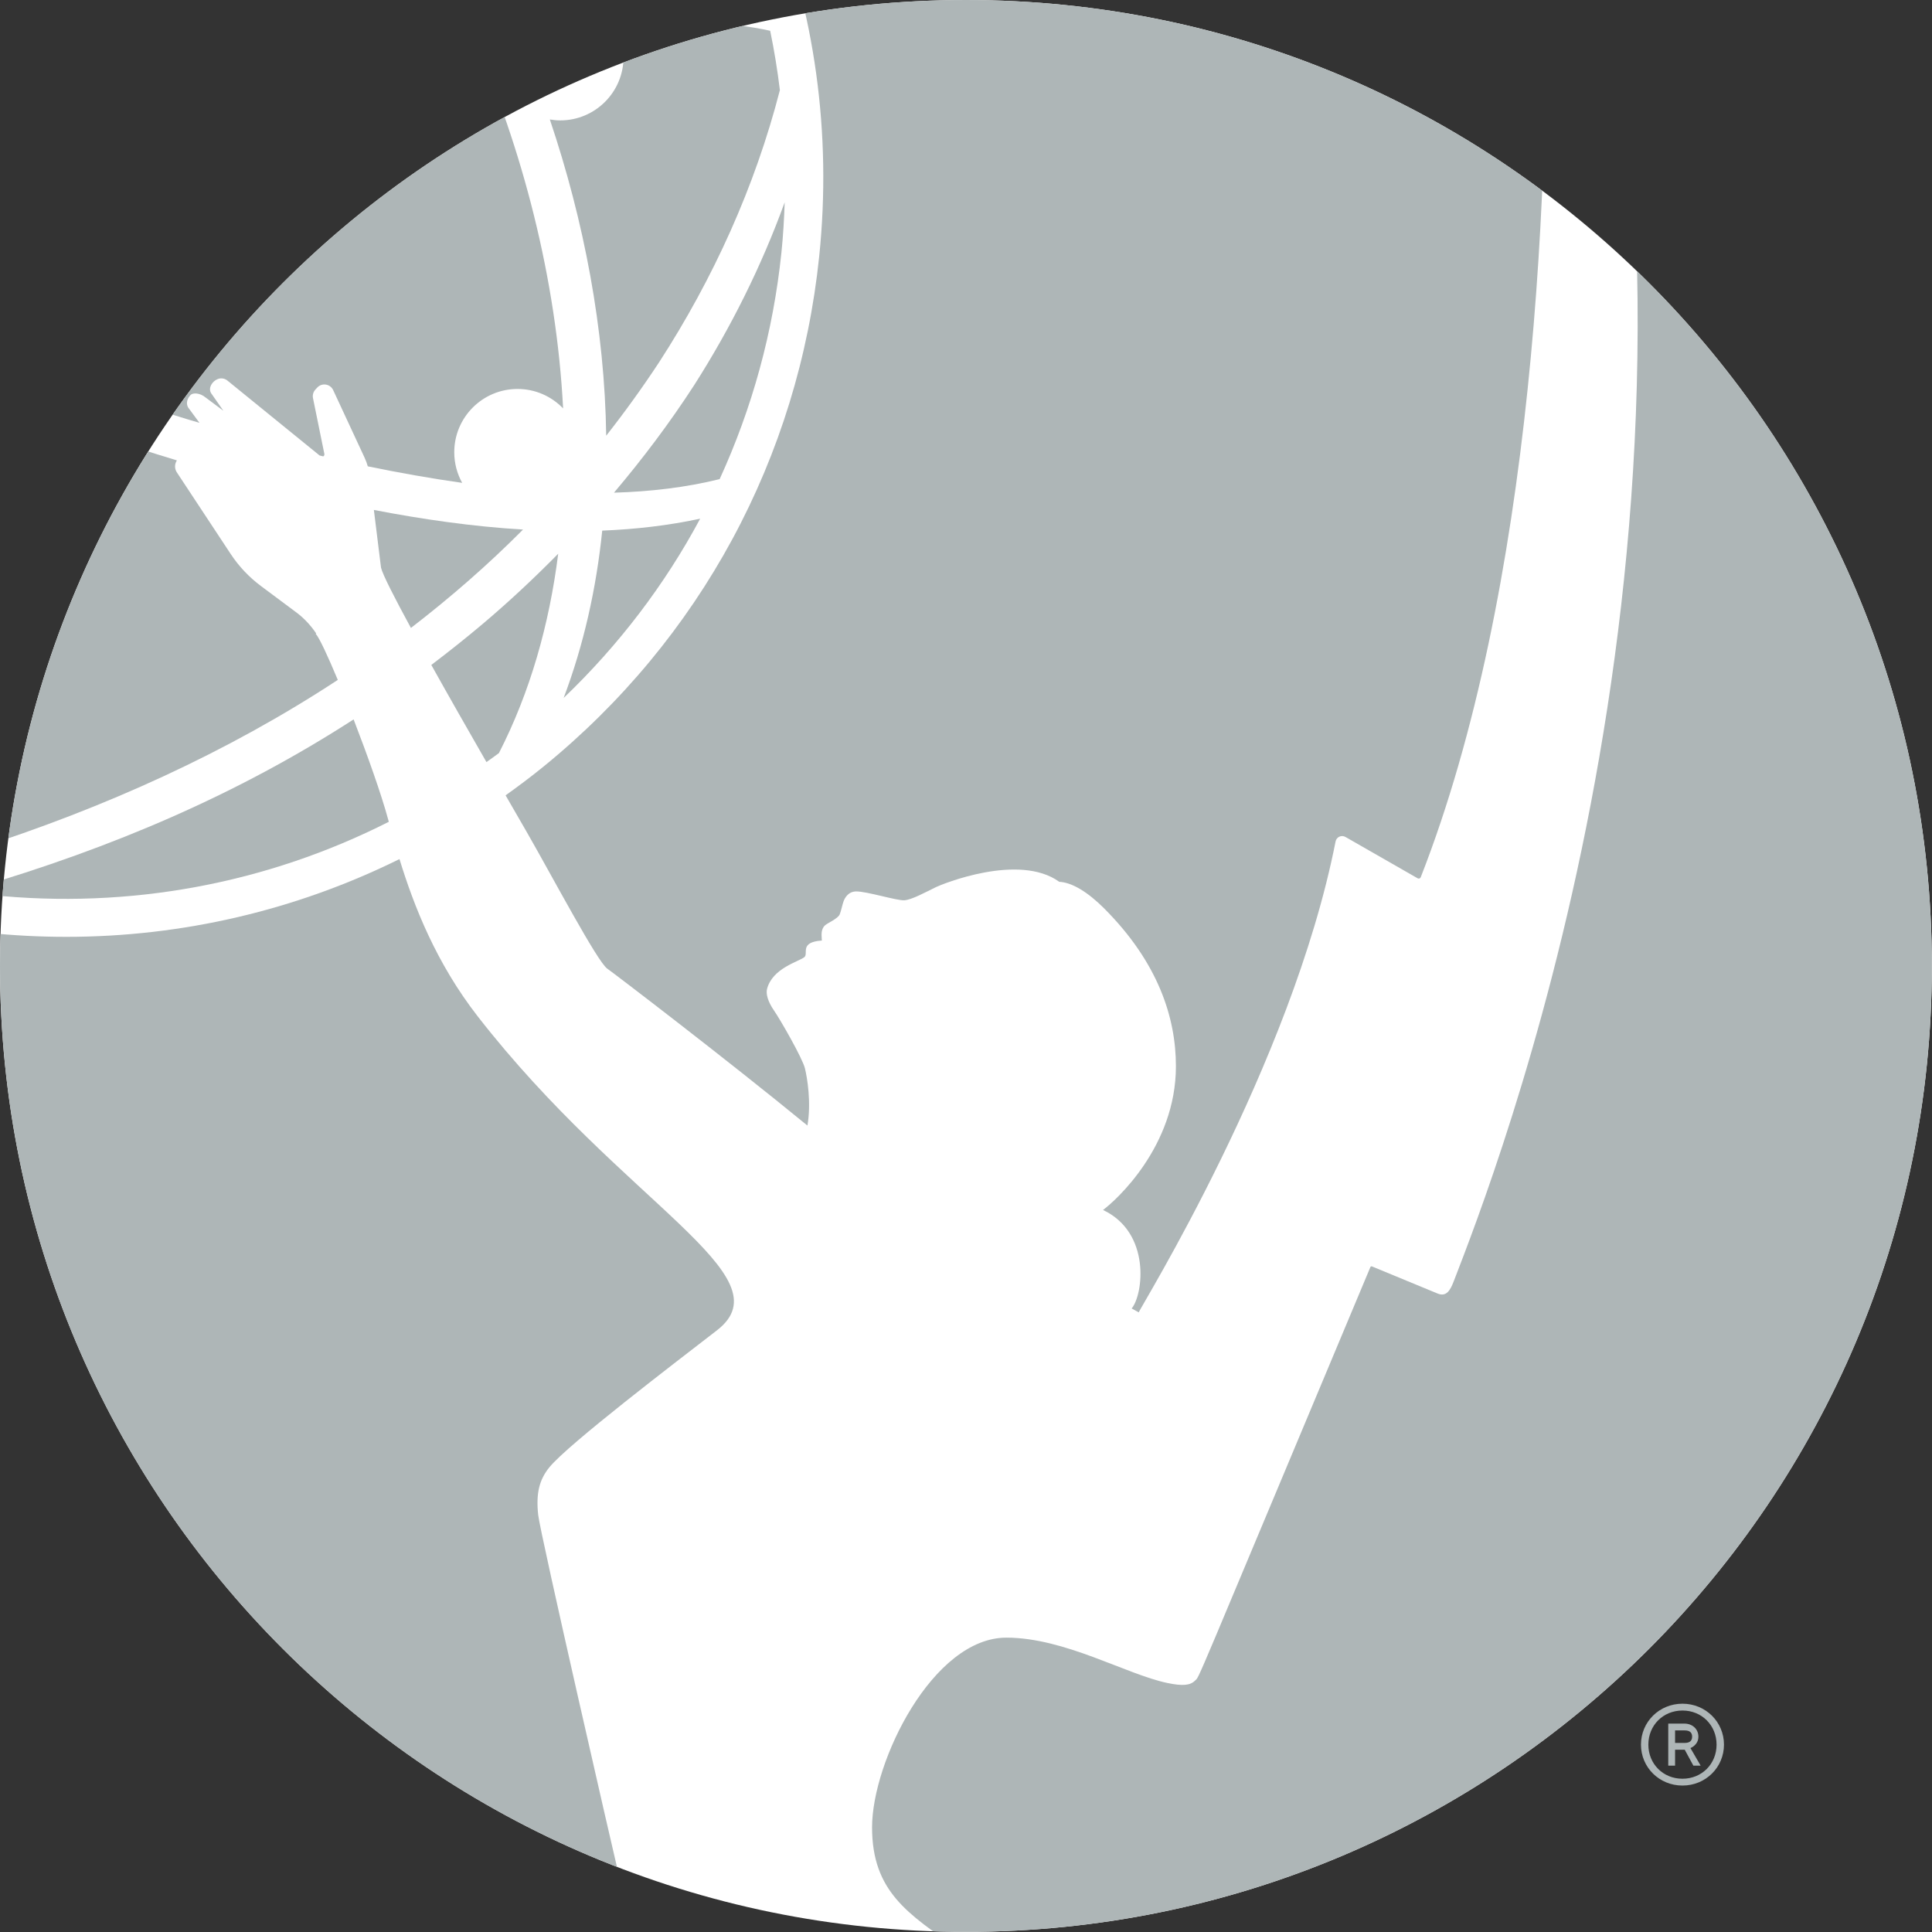<?xml version="1.0" encoding="UTF-8" standalone="no"?> <svg xmlns="http://www.w3.org/2000/svg" xmlns:xlink="http://www.w3.org/1999/xlink" xmlns:serif="http://www.serif.com/" width="100%" height="100%" viewBox="0 0 4167 4167" version="1.1" xml:space="preserve" style="fill-rule:evenodd;clip-rule:evenodd;stroke-linejoin:round;stroke-miterlimit:2;"><rect x="0" y="0" width="4167" height="4167" fill="#333333" stroke="none"/> <g transform="matrix(27.131,0,0,27.131,-8693.01,-2801.27)"> <g id="Layer-1"> <g> <g> <clipPath id="_clip1"> <path d="M320.409,180.038C320.409,222.447 354.789,256.826 397.197,256.826C439.607,256.826 473.985,222.447 473.985,180.038C473.985,137.629 439.607,103.25 397.197,103.25C354.789,103.25 320.409,137.629 320.409,180.038Z" clip-rule="nonzero"></path> </clipPath> <g clip-path="url(#_clip1)"> <g transform="matrix(-1,0,0,1,795.394,-131.275)"> <rect x="318.409" y="226.525" width="158.576" height="290.225" style="fill:white;"></rect> </g> <g transform="matrix(1,0,0,1,356.444,97.122)"> <path d="M0,5.699C-0.191,5.314 -0.381,4.928 -0.577,4.55C-1.717,2.345 -2.954,0.206 -4.272,-1.872L-10.508,-1.872C-11.27,1.312 -12.103,4.476 -12.995,7.571C-8.767,6.848 -4.352,6.193 0,5.699" style="fill:rgb(174,182,183);fill-rule:nonzero;"></path> </g> <g transform="matrix(1,0,0,1,369.157,137.673)"> <path d="M0,-32.633C0.518,-31.842 0.821,-30.899 0.821,-29.883C0.821,-27.104 -1.431,-24.852 -4.209,-24.852C-4.492,-24.852 -4.768,-24.881 -5.038,-24.926C-2.32,-16.866 -0.673,-8.234 -0.557,0.214C0.909,-1.651 2.311,-3.592 3.643,-5.615C7.958,-12.277 11.276,-19.589 13.25,-27.259C13.058,-28.845 12.802,-30.419 12.479,-31.977C9.305,-32.691 4.948,-32.847 0,-32.633" style="fill:rgb(174,182,183);fill-rule:nonzero;"></path> </g> <g transform="matrix(1,0,0,1,361.552,113.45)"> <path d="M0,20.721C1.423,20.721 2.706,21.315 3.622,22.265C3.093,11.996 0.392,1.565 -3.621,-7.465C-8.824,-6.853 -14.174,-6.028 -19.172,-5.15C-20.565,-0.577 -22.036,3.807 -23.468,7.851C-24.992,12.078 -26.897,17.028 -29.063,22.247C-28.082,22.561 -27.1,22.873 -26.114,23.17C-25.839,23.253 -25.562,23.33 -25.287,23.412L-26.19,22.188C-26.376,21.855 -26.258,21.474 -25.993,21.201C-25.801,21.004 -25.25,21.024 -24.8,21.398L-23.385,22.454L-24.366,21.048C-24.61,20.636 -24.275,20.104 -23.828,19.932C-23.557,19.827 -23.249,19.885 -23.033,20.079L-15.738,26.008C-15.64,26.031 -15.542,26.058 -15.445,26.081C-15.382,26.043 -15.34,25.971 -15.358,25.884L-16.261,21.45C-16.311,21.206 -16.24,20.953 -16.071,20.77L-15.927,20.614C-15.553,20.209 -14.889,20.313 -14.657,20.812L-12.159,26.185C-12.057,26.407 -11.972,26.636 -11.905,26.87C-11.873,26.877 -11.84,26.885 -11.807,26.892C-9.452,27.374 -6.957,27.825 -4.401,28.186C-4.801,27.465 -5.031,26.635 -5.031,25.752C-5.031,22.973 -2.778,20.721 0,20.721" style="fill:rgb(174,182,183);fill-rule:nonzero;"></path> </g> <g transform="matrix(1,0,0,1,323.477,96.547)"> <path d="M0,12.248C4.113,11.253 9.88,9.98 16.296,8.799C17.281,5.52 18.228,2.129 19.095,-1.297L-5.068,-1.297L-5.068,13.545C-3.33,13.084 -1.623,12.644 0,12.248" style="fill:rgb(174,182,183);fill-rule:nonzero;"></path> </g> <g transform="matrix(1,0,0,1,382.532,138.441)"> <path d="M0,-15.134C0.137,-16.463 0.211,-17.787 0.257,-19.109C-1.594,-14.014 -4.028,-9.135 -6.938,-4.574C-8.875,-1.586 -11.016,1.262 -13.313,3.975C-10.41,3.89 -7.577,3.558 -4.913,2.897C-2.334,-2.73 -0.654,-8.797 0,-15.134" style="fill:rgb(174,182,183);fill-rule:nonzero;"></path> </g> <g transform="matrix(1,0,0,1,385.534,179.213)"> <path d="M0,-55.597C-1.653,-39.577 -9.446,-25.16 -21.944,-15.001C-22.918,-14.209 -23.919,-13.461 -24.932,-12.736C-24.197,-11.462 -23.599,-10.427 -23.233,-9.79C-21.206,-6.261 -17.642,0.486 -16.851,1.04C-16.273,1.445 -7.429,8.196 -0.937,13.515C-0.622,11.695 -0.951,9.715 -1.136,8.965C-1.339,8.141 -3.112,5.064 -3.599,4.362C-4.086,3.661 -4.246,3.038 -4.149,2.662C-3.72,0.989 -1.613,0.486 -1.177,0.123C-0.838,-0.16 -1.599,-1.073 0.212,-1.193C0.212,-1.193 0.192,-1.374 0.186,-1.647C0.179,-1.921 0.26,-2.227 0.469,-2.409C0.678,-2.592 1.47,-2.928 1.624,-3.261C1.725,-3.48 1.844,-4.067 1.933,-4.305C2.021,-4.543 2.279,-5.082 2.921,-5.097C3.742,-5.118 6.179,-4.352 6.769,-4.393C7.359,-4.434 8.443,-5.031 9.285,-5.442C9.724,-5.658 15.868,-8.186 19.083,-5.862C20.113,-5.813 21.375,-5.023 22.639,-3.76C26.952,0.553 28.357,4.941 28.357,8.8C28.357,15.191 23.567,19.486 22.561,20.226C26.375,22.021 25.774,26.934 24.838,28.057L25.404,28.367C25.432,28.091 37.554,8.684 41.049,-9.068C41.12,-9.433 41.53,-9.615 41.849,-9.419L47.576,-6.14C47.666,-6.089 47.781,-6.129 47.819,-6.225C56.688,-28.886 58.347,-61.152 57.622,-83.964L-3.889,-83.964C-0.358,-75.065 1.011,-65.392 0,-55.597" style="fill:rgb(174,182,183);fill-rule:nonzero;"></path> </g> <g transform="matrix(1,0,0,1,365.217,144.484)"> <path d="M0,14.251C4.387,10.053 8.039,5.253 10.853,0C8.336,0.54 5.723,0.842 3.067,0.948C2.595,5.558 1.594,10.033 0,14.251" style="fill:rgb(174,182,183);fill-rule:nonzero;"></path> </g> <g transform="matrix(1,0,0,1,322.498,111.419)"> <path d="M0,20.789C2.265,21.638 4.541,22.455 6.83,23.233C9.038,17.85 10.952,12.822 12.396,8.741C13.613,5.335 14.898,1.555 16.159,-2.444C10.341,-1.357 5.235,-0.25 1.76,0.587C-0.088,1.026 -2.055,1.519 -4.089,2.052L-4.089,11.614C-3.437,11.305 -2.716,11.119 -1.946,11.119C0.833,11.119 3.084,13.371 3.084,16.149C3.084,18.238 1.812,20.028 0,20.789" style="fill:rgb(174,182,183);fill-rule:nonzero;"></path> </g> <g transform="matrix(1,0,0,1,345.508,155.96)"> <path d="M0,-2.323L0.035,-2.358C-0.395,-2.99 -0.915,-3.558 -1.533,-4.019L-4.363,-6.129C-5.301,-6.829 -6.111,-7.687 -6.756,-8.664L-11.024,-15.133C-11.195,-15.374 -11.229,-15.687 -11.116,-15.96C-11.091,-16.018 -11.065,-16.062 -11.04,-16.112C-12.14,-16.448 -13.241,-16.784 -14.334,-17.141C-18.101,-8.319 -22.531,0.996 -27.099,8.755L-27.099,14.818C-16.755,11.502 -7.012,7.096 1.754,1.34C0.953,-0.578 0.278,-2.025 0,-2.323" style="fill:rgb(174,182,183);fill-rule:nonzero;"></path> </g> <g transform="matrix(1,0,0,1,360.071,147.983)"> <path d="M0,15.136C2.484,10.29 4.003,4.912 4.714,-0.714C2.795,1.235 0.797,3.104 -1.289,4.867C-2.636,6.003 -3.999,7.084 -5.375,8.128C-3.957,10.669 -2.374,13.442 -0.991,15.85C-0.661,15.612 -0.326,15.383 0,15.136" style="fill:rgb(174,182,183);fill-rule:nonzero;"></path> </g> <g transform="matrix(1,0,0,1,439.908,175.202)"> <path d="M0,206.614C-1.423,203.597 -3.859,194.595 -4.309,192.694C-10.403,166.896 -31.045,144.099 -51.098,120.185C-51.501,119.704 -64.599,100.185 -70.453,76.469C-70.682,75.544 -76.554,49.969 -76.715,48.476C-76.899,46.769 -76.628,45.69 -75.84,44.711C-74.359,42.872 -65.679,36.264 -62.502,33.803C-56.891,29.457 -69.889,23.79 -81.511,8.86C-84.82,4.609 -86.583,0.113 -87.742,-3.658C-95.957,0.4 -104.976,2.524 -114.236,2.524C-116.328,2.524 -118.431,2.416 -120.54,2.198C-120.862,2.165 -121.179,2.114 -121.499,2.076L-121.499,210.272L-0.146,210.272C0.432,209.352 0.726,208.15 0,206.614" style="fill:rgb(174,182,183);fill-rule:nonzero;"></path> </g> <g transform="matrix(-0.997,-0.077,-0.077,0.997,325.336,157.977)"> <path d="M6.867,-22.599C7.467,-22.779 8.105,-22.979 8.729,-23.172L6.867,1.046C3.988,-5.71 1.233,-13.24 -1.14,-20.36C1.544,-21.059 4.215,-21.805 6.867,-22.599" style="fill:rgb(174,182,183);fill-rule:nonzero;"></path> </g> <g transform="matrix(-0.259,-0.966,-0.966,0.259,351.505,143.561)"> <path d="M-4.441,-9.662C-3.163,-5.826 -1.561,-2.103 0.136,1.386L-4.441,2.026C-5.011,2.042 -7.038,1.608 -9.686,0.971C-8.172,-2.671 -6.439,-6.224 -4.441,-9.662" style="fill:rgb(174,182,183);fill-rule:nonzero;"></path> </g> <g transform="matrix(1,0,0,1,447.436,385.474)"> <path d="M0,-290.225C10.48,-236.433 -8.167,-188.899 -11.457,-180.371C-11.73,-179.663 -12.037,-179.103 -12.739,-179.391L-17.96,-181.548C-18.009,-181.568 -18.064,-181.544 -18.085,-181.496C-32.525,-147.061 -31.634,-149.013 -32.02,-148.626C-32.404,-148.242 -32.984,-148.172 -34.236,-148.434C-37.499,-149.118 -42.383,-152.037 -47.023,-152.037C-52.862,-152.037 -57.701,-142.205 -57.701,-136.955C-57.701,-126.767 -46.235,-129.74 -37.399,-111.949C-27.249,-91.509 7.285,-62.523 21.678,-57.714C23.23,-57.195 27.652,-54.783 19.345,-46.832C15.204,-42.871 17.886,-42.144 12.717,-37.095C5.091,-29.644 -2.861,-31.863 -3.027,-31.941C-2.864,-28.18 -1.21,-21.897 -0.021,-21.05C1.168,-20.203 3.686,-20.598 4.548,-18.253C5.099,-16.757 3.903,-12.94 2.825,-10.508C1.747,-8.075 3.187,-1.525 3.103,-0.054C3.101,-0.034 3.092,-0.018 3.09,0L29.549,0L29.549,-290.225L0,-290.225Z" style="fill:rgb(174,182,183);fill-rule:nonzero;"></path> </g> <g transform="matrix(1,0,0,1,351.317,167.4)"> <path d="M0,1.181C-0.019,1.114 -0.038,1.043 -0.056,0.976C-0.583,-0.974 -1.687,-4.088 -2.797,-6.96C-12.042,-0.988 -21.99,3.255 -32.908,6.461L-32.908,6.836C-32.486,6.893 -32.065,6.955 -31.639,6.999C-20.583,8.141 -9.688,6.087 0,1.181" style="fill:rgb(174,182,183);fill-rule:nonzero;"></path> </g> </g> </g> <g transform="matrix(1,0,0,1,453.572,242.078)"> <path d="M0,-0.271L0.769,-0.271C1.175,-0.271 1.356,-0.452 1.356,-0.768C1.356,-1.084 1.175,-1.265 0.769,-1.265L0,-1.265L0,-0.271ZM2.034,1.537L1.455,1.537L0.769,0.271L0,0.271L0,1.537L-0.542,1.537L-0.542,-1.808L0.732,-1.808C1.401,-1.808 1.854,-1.355 1.854,-0.768C1.854,-0.09 1.221,0.136 1.221,0.136L2.034,1.537ZM0.588,2.576C2.124,2.576 3.299,1.401 3.299,-0.135C3.299,-1.672 2.124,-2.847 0.588,-2.847C-0.948,-2.847 -2.124,-1.672 -2.124,-0.135C-2.124,1.401 -0.948,2.576 0.588,2.576M0.588,3.118C-1.256,3.118 -2.711,1.672 -2.711,-0.135C-2.711,-1.943 -1.256,-3.389 0.588,-3.389C2.432,-3.389 3.887,-1.943 3.887,-0.135C3.887,1.672 2.432,3.118 0.588,3.118" style="fill:rgb(174,182,183);fill-rule:nonzero;"></path> </g> </g> </g> </g> </svg> 